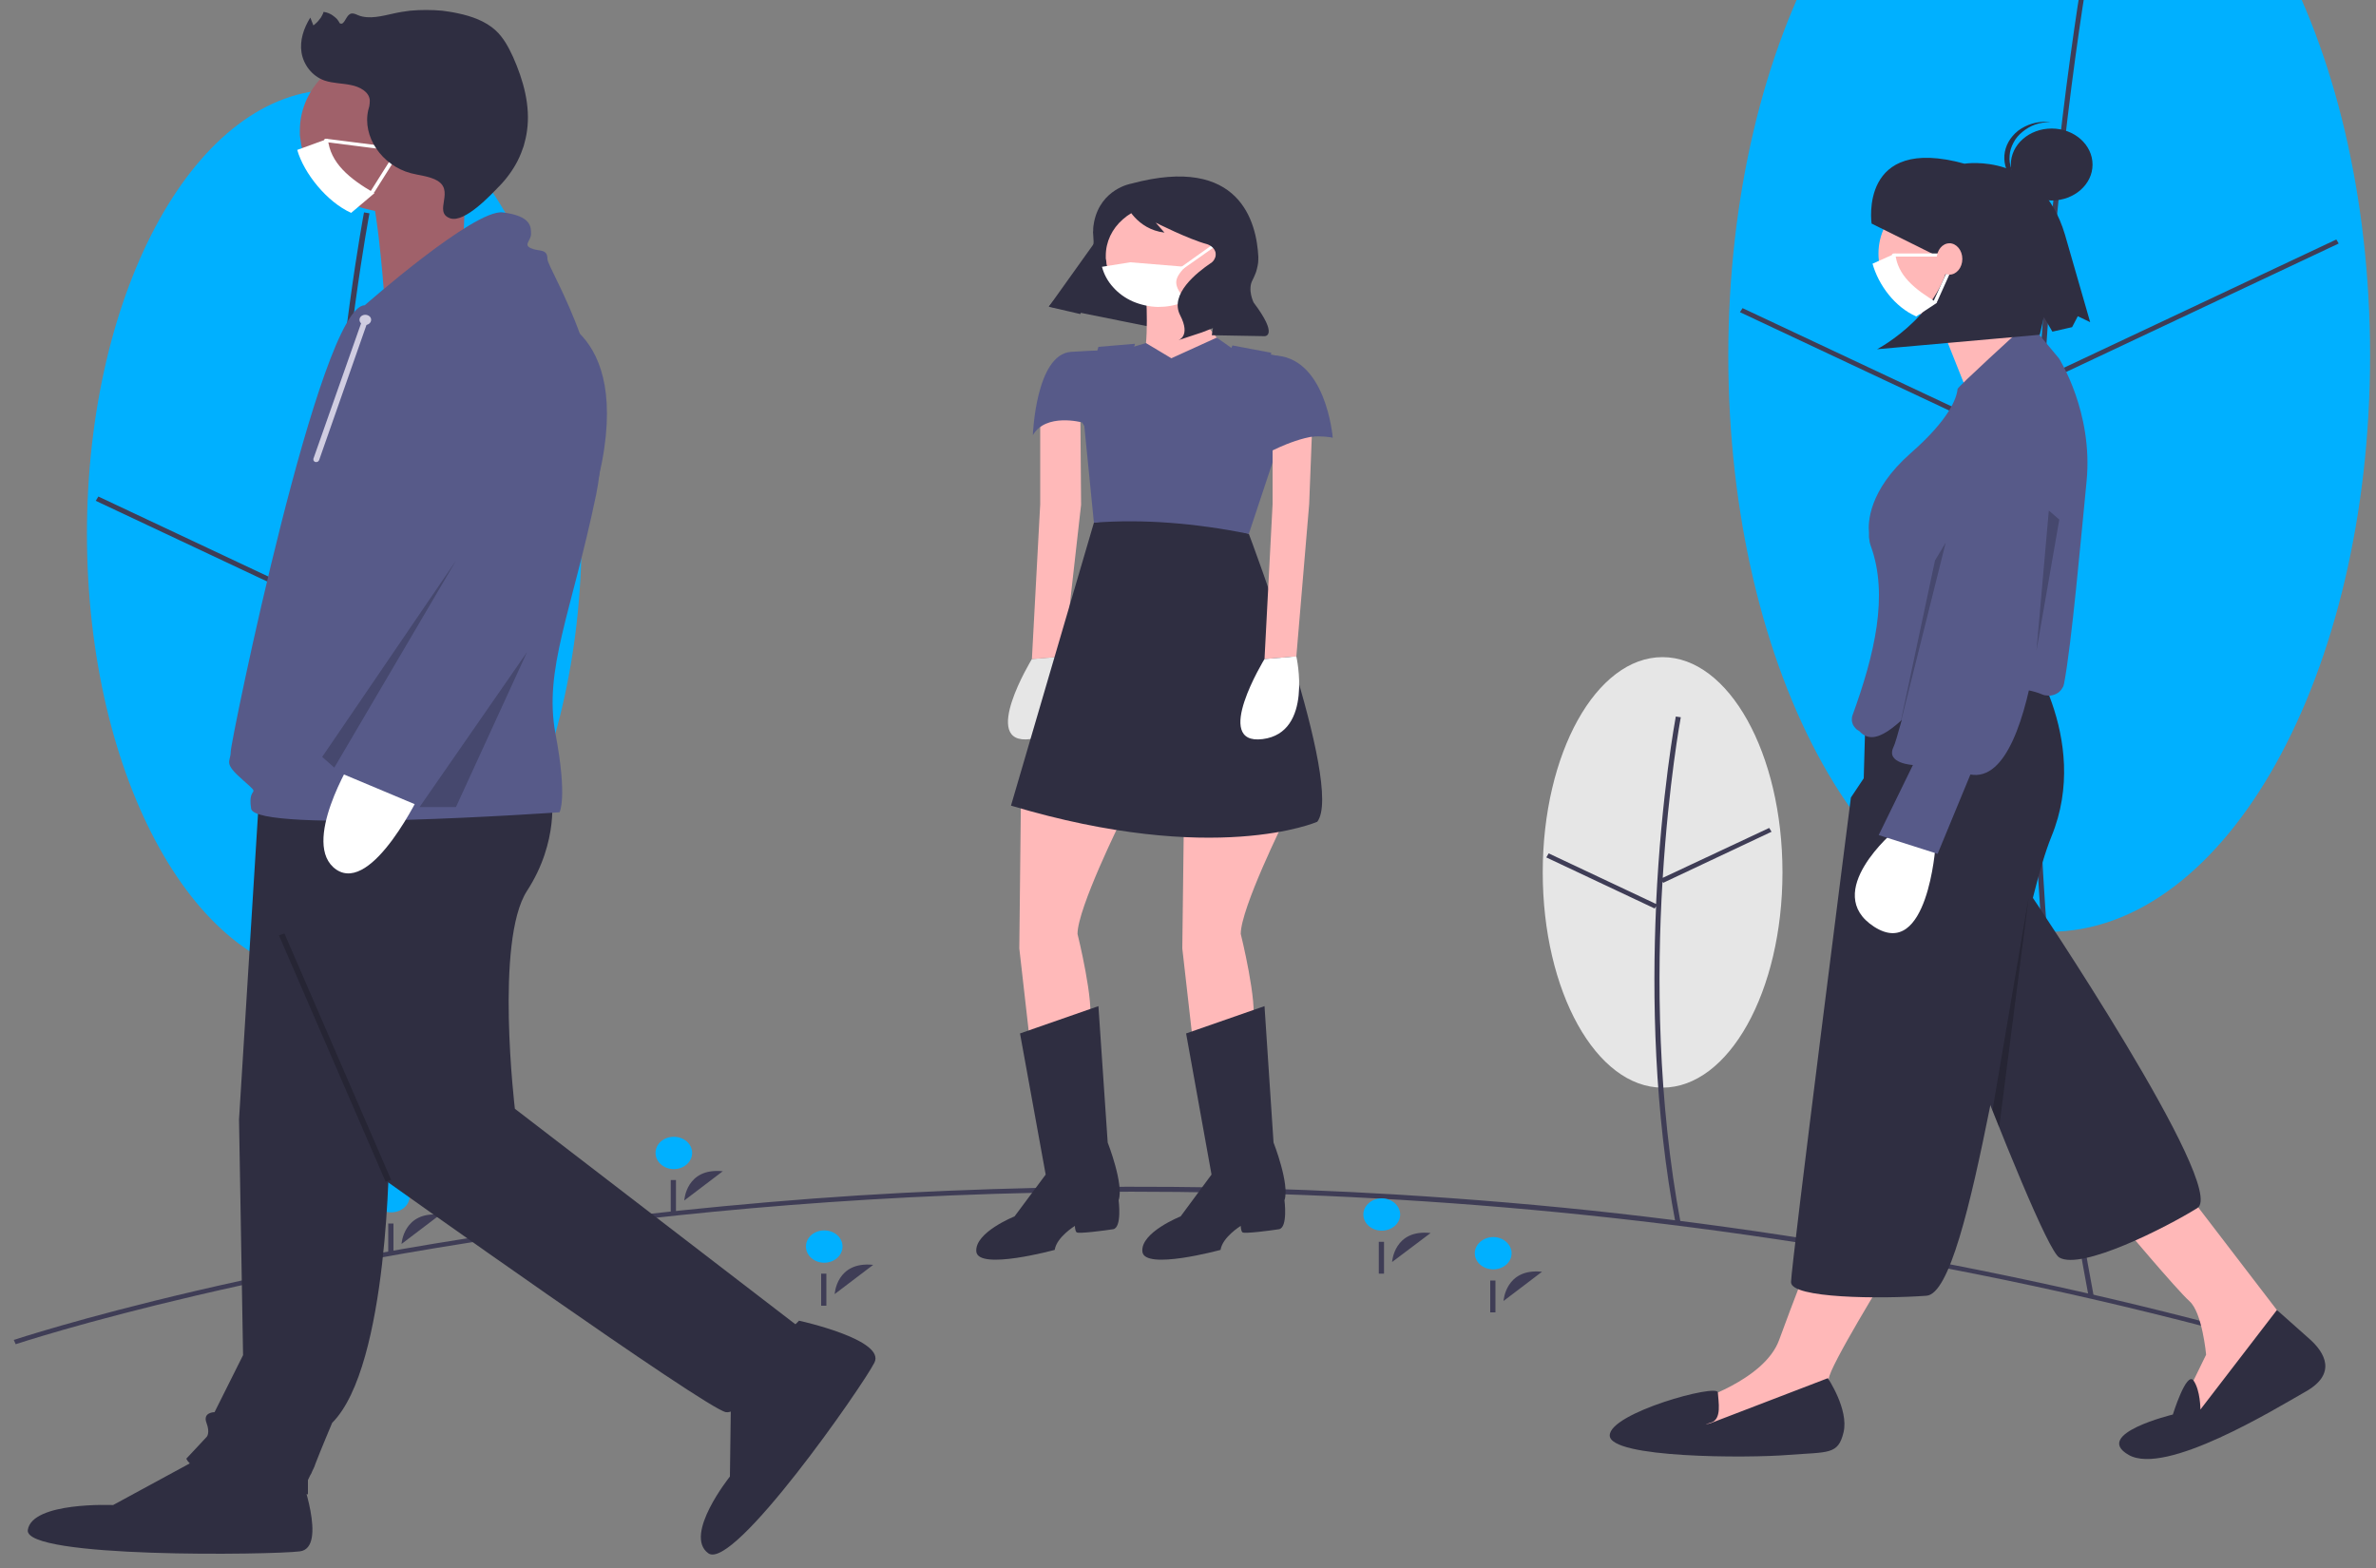 <svg version="1.2" baseProfile="tiny-ps" xmlns="http://www.w3.org/2000/svg" viewBox="0 0 100 66" width="100" height="66">
	<rect x="0" y="0" width="100" height="66" fill="#808080" stroke="none"/>
	<title>covid-19-svg</title>
	<style>
		tspan { white-space:pre }
		.shp0 { fill: #00b0ff } 
		.shp1 { fill: #3f3d56 } 
		.shp2 { fill: #e6e6e6 } 
		.shp3 { fill: #ffb8b8 } 
		.shp4 { fill: #2f2e41 } 
		.shp5 { fill: #ffffff } 
		.shp6 { fill: #575a89 } 
		.shp7 { opacity: 0.2;fill: #000000 } 
		.shp8 { fill: #ffb9b9 } 
		.shp9 { fill: #a0616a } 
		.shp10 { fill: #d0cde1 } 
		.shp11 { fill: none } 
	</style>
	<g id="layer6">
		<g id="g2835">
			<path id="ellipse2576" class="shp0" d="M14.07 41.16C8.31 41.16 3.66 32.8 3.66 22.47C3.66 12.13 8.31 3.78 14.07 3.78C19.83 3.78 24.48 12.13 24.48 22.47C24.48 32.8 19.83 41.16 14.07 41.16Z" />
			<path id="path2578" class="shp1" d="M13.97 22.66C14.49 14.53 15.54 9.03 15.55 8.98L15.32 8.94C15.31 9 14.26 14.5 13.74 22.65C13.26 30.17 13.15 41.54 15.32 53.02L15.55 52.98C13.38 41.52 13.49 30.17 13.97 22.66Z" />
			<path id="rect2580" class="shp1" d="M13.96 23.11L23.37 18.68L23.48 18.86L14.07 23.29L13.96 23.11Z" />
			<path id="rect2582" class="shp1" d="M4.03 21.08L4.14 20.9L13.55 25.33L13.44 25.51L4.03 21.08Z" />
			<path id="ellipse2584" class="shp0" d="M86.24 39.22C78.78 39.22 72.74 28.38 72.74 14.97C72.74 1.56 78.78 -9.28 86.24 -9.28C93.71 -9.28 99.75 1.56 99.75 14.97C99.75 28.38 93.71 39.22 86.24 39.22Z" />
			<path id="path2586" class="shp1" d="M86.08 15.22C86.75 4.66 88.11 -2.47 88.12 -2.54L87.91 -2.57C87.9 -2.5 86.54 4.64 85.86 15.2C85.24 24.96 85.09 39.71 87.91 54.6L88.12 54.56C85.31 39.69 85.46 24.96 86.08 15.22Z" />
			<path id="rect2588" class="shp1" d="M86.12 15.83L98.33 10.08L98.43 10.25L86.23 16L86.12 15.83Z" />
			<path id="rect2590" class="shp1" d="M73.23 13.14L73.34 12.97L85.55 18.71L85.44 18.88L73.23 13.14Z" />
			<path id="ellipse2592" class="shp2" d="M69.97 45.78C67.18 45.78 64.93 41.73 64.93 36.72C64.93 31.71 67.18 27.66 69.97 27.66C72.76 27.66 75.02 31.71 75.02 36.72C75.02 41.73 72.76 45.78 69.97 45.78Z" />
			<path id="path2594" class="shp1" d="M69.97 37.11L70 37.16L74.56 35.01L74.46 34.85L69.98 36.95C70.23 32.94 70.73 30.25 70.74 30.19L70.53 30.16C70.52 30.22 69.92 33.42 69.7 38.05L65.18 35.92L65.08 36.09L69.64 38.24L69.7 38.15C69.53 41.97 69.62 46.75 70.53 51.54L70.74 51.51C69.76 46.29 69.73 41.08 69.97 37.11L69.97 37.11Z" />
			<path id="path2596" class="shp1" d="M95.54 56.58C68.67 49.1 44.3 49.5 28.59 51.15C11.57 52.94 0.77 56.55 0.66 56.58L0.58 56.4C0.69 56.37 11.52 52.75 28.56 50.96C31.07 50.7 33.58 50.48 36.1 50.32C38.61 50.16 41.13 50.06 43.65 50C46.18 49.94 48.7 49.94 51.22 49.98C53.74 50.03 56.26 50.13 58.78 50.28C61.9 50.47 65.02 50.73 68.13 51.08C71.23 51.43 74.32 51.86 77.4 52.37C80.48 52.89 83.53 53.48 86.57 54.15C89.61 54.82 92.62 55.57 95.6 56.4L95.54 56.58Z" />
			<path id="path2598" class="shp1" d="M35.13 54.47C35.13 54.47 35.2 53.08 36.75 53.24" />
			<path id="circle2600" class="shp0" d="M34.69 53.15C34.26 53.15 33.92 52.84 33.92 52.47C33.92 52.09 34.26 51.79 34.69 51.79C35.12 51.79 35.46 52.09 35.46 52.47C35.46 52.84 35.12 53.15 34.69 53.15Z" />
			<path id="rect2602" class="shp1" d="M34.56 53.61L34.78 53.61L34.78 54.96L34.56 54.96L34.56 53.61Z" />
			<path id="path2604" class="shp1" d="M63.28 54.76C63.28 54.76 63.36 53.37 64.9 53.53" />
			<path id="circle2606" class="shp0" d="M62.85 53.43C62.42 53.43 62.07 53.13 62.07 52.75C62.07 52.38 62.42 52.07 62.85 52.07C63.27 52.07 63.62 52.38 63.62 52.75C63.62 53.13 63.27 53.43 62.85 53.43Z" />
			<path id="rect2608" class="shp1" d="M62.72 53.9L62.94 53.9L62.94 55.24L62.72 55.24L62.72 53.9Z" />
			<path id="path2610" class="shp1" d="M16.9 52.36C16.9 52.36 16.98 50.97 18.52 51.13" />
			<path id="circle2612" class="shp0" d="M16.46 51.03C16.04 51.03 15.69 50.73 15.69 50.35C15.69 49.98 16.04 49.67 16.46 49.67C16.89 49.67 17.24 49.98 17.24 50.35C17.24 50.73 16.89 51.03 16.46 51.03Z" />
			<path id="rect2614" class="shp1" d="M16.34 51.5L16.56 51.5L16.56 52.84L16.34 52.84L16.34 51.5Z" />
			<path id="path2616" class="shp1" d="M28.8 50.53C28.8 50.53 28.87 49.14 30.42 49.3" />
			<path id="circle2618" class="shp0" d="M28.36 49.21C27.93 49.21 27.59 48.9 27.59 48.53C27.59 48.15 27.93 47.85 28.36 47.85C28.79 47.85 29.13 48.15 29.13 48.53C29.13 48.9 28.79 49.21 28.36 49.21Z" />
			<path id="rect2620" class="shp1" d="M28.23 49.67L28.45 49.67L28.45 51.02L28.23 51.02L28.23 49.67Z" />
			<path id="path2622" class="shp1" d="M58.59 53.12C58.59 53.12 58.67 51.73 60.21 51.9" />
			<path id="circle2624" class="shp0" d="M58.15 51.8C57.73 51.8 57.38 51.5 57.38 51.12C57.38 50.75 57.73 50.44 58.15 50.44C58.58 50.44 58.93 50.75 58.93 51.12C58.93 51.5 58.58 51.8 58.15 51.8Z" />
			<path id="rect2626" class="shp1" d="M58.03 52.27L58.25 52.27L58.25 53.61L58.03 53.61L58.03 52.27Z" />
			<path id="path2628" class="shp3" d="M92.15 50.34L96.64 56.2L92.46 59.88L91.92 58.93L92.85 57.02C92.85 57.02 92.69 55.25 92.15 54.77C91.61 54.29 89.21 51.43 89.21 51.43L92.15 50.34Z" />
			<path id="path2630" class="shp4" d="M86.42 31.39C86.42 31.39 87.27 32.58 85.49 37.69C85.49 37.69 93.8 50.03 92.48 50.85C91.16 51.67 87.6 53.48 86.67 52.93C85.74 52.38 78.98 33.91 78.98 33.91L86.42 31.39Z" />
			<path id="path2632" class="shp4" d="M95.83 55.14L97.18 56.34C97.88 56.95 98.35 57.84 97.03 58.58C95.71 59.33 91.14 62.13 89.59 61.24C88.05 60.36 91.45 59.54 91.45 59.54C91.45 59.54 92.02 57.7 92.32 58.11C92.61 58.52 92.61 59.33 92.61 59.33L95.83 55.14Z" />
			<path id="path2634" class="shp3" d="M79.45 53.54C79.45 53.54 76.97 57.56 76.97 58.04C76.97 58.52 77.13 59.88 77.13 59.88L72.4 60.9L70.77 60.22L71.32 58.99C71.32 58.99 74.26 58.11 74.88 56.4C75.5 54.7 76.2 52.93 76.2 52.93L79.45 53.54Z" />
			<path id="circle2636" class="shp3" d="M82.31 13.54C80.52 13.54 79.06 12.26 79.06 10.67C79.06 9.09 80.52 7.81 82.31 7.81C84.11 7.81 85.57 9.09 85.57 10.67C85.57 12.26 84.11 13.54 82.31 13.54Z" />
			<path id="path2638" class="shp3" d="M81.46 13.13L83.02 17.05L86.42 15.72C86.42 15.72 84.1 12.58 84.1 12.17L81.46 13.13Z" />
			<path id="path2640" class="shp4" d="M81 27.1L85.1 27.1C85.1 27.1 88.05 31.05 86.34 35.21C86.08 35.85 85.82 36.74 85.56 37.79C84.97 40.22 84.38 43.5 83.77 46.52C82.92 50.76 82.04 54.47 81.08 54.54C79.14 54.68 75.38 54.65 75.38 53.97C75.38 53.29 77.9 33.57 77.9 33.57L78.44 32.76L78.54 29.19C78.55 28.91 78.62 28.64 78.75 28.39C78.88 28.13 79.06 27.9 79.29 27.71C79.51 27.51 79.78 27.36 80.07 27.25C80.37 27.15 80.68 27.1 81 27.1L81 27.1Z" />
			<path id="path2642" class="shp4" d="M76.93 58.01C76.93 58.01 77.82 59.33 77.59 60.29C77.36 61.24 76.97 61.11 75.27 61.24C73.56 61.38 67.75 61.38 67.75 60.42C67.75 59.47 72.29 58.23 72.3 58.61C72.32 58.99 72.48 59.74 72.01 59.88C71.55 60.02 71.98 59.91 71.98 59.91L76.93 58.01Z" />
			<path id="path2644" class="shp5" d="M81.46 35.61C81.46 35.61 81.13 40.45 78.88 39.01C76.63 37.56 79.75 34.96 79.75 34.96L81.46 35.61Z" />
			<path id="path2646" class="shp6" d="M85.95 29.23C86 29.25 86.06 29.27 86.12 29.27C86.17 29.28 86.23 29.28 86.29 29.28C86.35 29.27 86.41 29.26 86.46 29.24C86.52 29.22 86.57 29.19 86.62 29.16C86.65 29.14 86.68 29.11 86.71 29.08C86.74 29.05 86.76 29.02 86.78 28.99C86.8 28.96 86.82 28.92 86.84 28.89C86.85 28.85 86.86 28.82 86.87 28.78C87.19 27.13 87.59 22.56 87.82 20.25C88.1 17.35 86.67 15.11 86.66 15.09L85.82 14.08C85.78 14.02 85.72 13.98 85.66 13.94C85.6 13.9 85.54 13.87 85.46 13.86C85.39 13.84 85.32 13.83 85.25 13.84C85.17 13.84 85.1 13.86 85.03 13.88C85.03 13.88 82.4 16.28 82.39 16.37C82.35 16.77 82.04 17.65 80.41 19.08C78.63 20.65 78.62 22.02 78.66 22.41C78.66 22.43 78.66 22.46 78.66 22.48C78.66 22.52 78.66 22.57 78.66 22.61C78.67 22.65 78.67 22.7 78.68 22.74C78.68 22.78 78.69 22.82 78.7 22.86C78.71 22.91 78.73 22.95 78.74 22.99C79.49 25.06 78.9 27.54 77.96 30.13C77.94 30.19 77.94 30.25 77.94 30.31C77.94 30.37 77.96 30.43 77.98 30.49C78 30.54 78.04 30.59 78.08 30.64C78.12 30.69 78.17 30.73 78.23 30.76C78.5 30.93 78.17 30.69 78.27 30.79C78.92 31.49 79.85 30.52 80.92 29.45C81.29 29.08 81.71 28.67 82.2 28.23C82.89 27.63 84.19 29 84.79 29C84.89 29 84.99 29 85.09 29.02C85.19 29.03 85.29 29.04 85.39 29.06C85.48 29.08 85.58 29.1 85.67 29.13C85.77 29.16 85.86 29.19 85.95 29.23L85.95 29.23Z" />
			<path id="path2648" class="shp6" d="M86.31 16.15C86.31 16.15 88.01 17.41 87.04 19.05C86.08 20.69 86.21 21.9 86.21 21.9C86.21 21.9 85.95 33.15 82.93 32.6L81.55 35.94L79.07 35.15L80.51 32.2C80.51 32.2 79.36 32.14 79.69 31.45C79.93 30.97 81.2 25.72 81.94 22.63C82.25 21.33 82.46 20.41 82.46 20.41C82.46 20.41 83.44 15.81 86.31 16.15Z" />
			<path id="polygon2650" class="shp7" d="M86.67 21.87L85.71 27.39L86.23 21.49L86.67 21.87Z" />
			<path id="path2652" class="shp4" d="M78.77 9.41C78.77 9.41 78.22 5.66 82.68 6.89C82.68 6.89 85.87 6.37 86.91 9.88L87.97 13.56L87.45 13.31L87.21 13.77L86.38 13.96L86.02 13.34L85.85 14.09L79 14.7C79 14.7 82.07 13.1 82.12 10.24L81.53 10.78L78.77 9.41Z" />
			<path id="polygon2654" class="shp7" d="M83.86 46.73L85.38 37.78L84.14 47.45L83.86 46.73Z" />
			<path id="circle2656" class="shp4" d="M86.35 8.44C85.4 8.44 84.63 7.76 84.63 6.93C84.63 6.09 85.4 5.41 86.35 5.41C87.3 5.41 88.07 6.09 88.07 6.93C88.07 7.76 87.3 8.44 86.35 8.44Z" />
			<path id="path2658" class="shp4" d="M84.58 6.55C84.59 6.36 84.65 6.18 84.74 6.01C84.83 5.83 84.96 5.68 85.12 5.55C85.28 5.42 85.46 5.31 85.66 5.24C85.86 5.17 86.08 5.14 86.3 5.14C86.26 5.14 86.23 5.13 86.19 5.13C85.73 5.1 85.29 5.24 84.94 5.5C84.6 5.77 84.39 6.14 84.36 6.54C84.33 6.94 84.48 7.34 84.79 7.64C85.09 7.94 85.51 8.13 85.97 8.15C86.01 8.15 86.04 8.15 86.08 8.15C85.86 8.13 85.65 8.07 85.46 7.98C85.27 7.88 85.11 7.76 84.97 7.62C84.83 7.47 84.72 7.3 84.66 7.12C84.59 6.94 84.56 6.75 84.58 6.55L84.58 6.55Z" />
			<path id="polygon2660" class="shp7" d="M81.44 23.59L79.92 30.73L81.89 22.84L81.44 23.59Z" />
			<path id="path2662" class="shp5" d="M81.53 12.74L80.65 13.32C79.74 12.92 79.06 11.99 78.81 11.1L79.77 10.67C79.85 11.58 80.58 12.18 81.53 12.74L81.53 12.74Z" />
			<path id="path2664" class="shp5" d="M81.9 10.8L79.7 10.8C79.68 10.8 79.66 10.79 79.65 10.78C79.63 10.77 79.63 10.75 79.63 10.74C79.63 10.72 79.63 10.7 79.65 10.69C79.66 10.68 79.68 10.67 79.7 10.67L81.9 10.67C81.92 10.67 81.94 10.68 81.95 10.69C81.96 10.7 81.97 10.72 81.97 10.74C81.97 10.75 81.96 10.77 81.95 10.78C81.94 10.79 81.92 10.8 81.9 10.8Z" />
			<path id="path2666" class="shp5" d="M81.46 12.74C81.45 12.74 81.44 12.73 81.43 12.73C81.41 12.72 81.41 12.72 81.4 12.71C81.39 12.7 81.39 12.69 81.39 12.68C81.39 12.67 81.39 12.66 81.39 12.65L81.98 11.36C81.99 11.34 82 11.33 82.02 11.32C82.03 11.32 82.06 11.32 82.07 11.32C82.09 11.33 82.11 11.34 82.11 11.36C82.12 11.37 82.12 11.39 82.11 11.41L81.53 12.7C81.52 12.7 81.52 12.71 81.52 12.71C81.51 12.72 81.51 12.72 81.5 12.73C81.49 12.73 81.49 12.73 81.48 12.73C81.47 12.74 81.47 12.74 81.46 12.74L81.46 12.74Z" />
			<path id="ellipse2668" class="shp3" d="M82.05 11.56C81.75 11.56 81.51 11.27 81.51 10.9C81.51 10.53 81.75 10.24 82.05 10.24C82.34 10.24 82.59 10.53 82.59 10.9C82.59 11.27 82.34 11.56 82.05 11.56Z" />
			<path id="polygon2670" class="shp4" d="M49.88 14.05L52.3 10.03L47.4 8.35L44.15 12.9L49.88 14.05Z" />
			<path id="path2672" class="shp8" d="M47.19 34.52C47.19 34.52 45.35 38.23 45.35 39.31C45.35 39.31 46.08 42.25 45.85 43.06L45.04 44.58L43.36 43.97L42.9 39.92L42.97 33.44L47.19 34.52Z" />
			<path id="path2674" class="shp8" d="M48.23 12.31C48.23 12.31 48.38 14.54 48.08 15.21C47.77 15.89 49.23 17.17 49.23 17.17L51.53 14.54C51.53 14.54 49.99 13.19 50.38 11.7L48.23 12.31Z" />
			<path id="path2676" class="shp2" d="M43.43 27.74C43.43 27.74 41.21 31.38 43.36 31.11C45.51 30.84 44.78 27.63 44.78 27.63" />
			<path id="polyline2678" class="shp8" d="M44.78 27.63L45.5 21.25L45.47 17.37L43.78 17.64L43.78 21.22L43.43 27.74" />
			<path id="path2680" class="shp4" d="M42.93 43.5L46.23 42.35L46.62 48.09C46.62 48.09 47.31 49.85 47.08 50.52C47.08 50.52 47.23 51.67 46.85 51.74C46.46 51.8 45.39 51.94 45.31 51.87C45.24 51.8 45.24 51.6 45.24 51.6C45.24 51.6 44.47 52.07 44.39 52.61C44.39 52.61 41.17 53.49 41.09 52.68C41.02 51.87 42.7 51.2 42.7 51.2L44.01 49.44L42.93 43.5Z" />
			<path id="path2682" class="shp8" d="M54.06 34.52C54.06 34.52 52.22 38.23 52.22 39.31C52.22 39.31 52.95 42.25 52.72 43.06L51.91 44.58L50.22 43.97L49.76 39.92L49.84 33.44L54.06 34.52Z" />
			<path id="path2684" class="shp4" d="M49.92 43.5L53.22 42.35L53.6 48.09C53.6 48.09 54.29 49.85 54.06 50.52C54.06 50.52 54.21 51.67 53.83 51.74C53.45 51.8 52.37 51.94 52.29 51.87C52.22 51.8 52.22 51.6 52.22 51.6C52.22 51.6 51.45 52.07 51.37 52.61C51.37 52.61 48.15 53.49 48.08 52.68C48 51.87 49.69 51.2 49.69 51.2L50.99 49.44L49.92 43.5Z" />
			<path id="path2686" class="shp8" d="M51.45 10.76C51.45 11.29 51.23 11.8 50.82 12.2C50.42 12.59 49.87 12.84 49.27 12.9C48.67 12.96 48.06 12.82 47.57 12.51C47.08 12.21 46.73 11.75 46.6 11.23C46.59 11.19 46.58 11.15 46.57 11.11C46.57 11.07 46.56 11.03 46.56 10.99C46.55 10.95 46.55 10.91 46.54 10.88C46.54 10.84 46.54 10.8 46.54 10.76C46.54 10.18 46.8 9.63 47.26 9.23C47.72 8.82 48.35 8.6 49 8.6C49.65 8.6 50.27 8.82 50.73 9.23C51.19 9.63 51.45 10.18 51.45 10.76L51.45 10.76Z" />
			<path id="path2688" class="shp6" d="M49.3 15.08L51.21 14.21L52.06 14.81C52.06 14.81 54.14 14.74 54.9 15.55C55.67 16.36 56.09 18.42 56.09 18.42C56.09 18.42 53.56 17.95 53.87 19.84L53.41 18.76L52.99 19.67L47.84 21.22L45.54 17.78C45.54 17.78 44.01 17.37 43.47 18.32C43.47 18.32 43.59 14.91 45.08 14.81C46.09 14.74 46.85 14.74 46.85 14.74L47.69 14.6L48.23 14.44L49.3 15.08Z" />
			<path id="path2690" class="shp4" d="M52.56 22.47C52.56 22.47 56.59 33.1 55.44 34.59C55.44 34.59 51.14 36.48 42.55 33.91L46.04 22C48.19 21.61 50.36 21.77 52.56 22.47Z" />
			<path id="path2692" class="shp6" d="M52.56 22.47L53.7 19.04C52.34 17.74 53.51 14.85 53.51 14.85L51.87 14.54C51.87 14.54 50.22 18.45 48.54 17.98C46.85 17.51 47.77 14.47 47.77 14.47L46.23 14.6L45.54 16.97L46.04 22C48.12 21.84 50.3 22.02 52.56 22.47L52.56 22.47Z" />
			<path id="polyline2694" class="shp8" d="M54.56 27.63L55.1 21.22L55.25 17.37L53.56 17.64L53.56 21.22L53.22 27.74" />
			<path id="path2696" class="shp5" d="M53.22 27.74C53.22 27.74 50.99 31.38 53.14 31.11C55.29 30.84 54.56 27.63 54.56 27.63" />
			<path id="path2698" class="shp6" d="M56.09 18.42C56.09 18.42 55.82 14.95 53.54 14.96L53.54 18.97C53.54 18.97 55.25 18.08 56.09 18.42L56.09 18.42Z" />
			<path id="path2700" class="shp5" d="M49.78 11.31C49.77 11.31 49.76 11.31 49.74 11.3C49.73 11.3 49.73 11.29 49.72 11.28C49.72 11.27 49.72 11.25 49.72 11.24C49.72 11.23 49.73 11.22 49.74 11.22L50.99 10.33C51.01 10.32 51.02 10.32 51.04 10.32C51.06 10.32 51.07 10.33 51.08 10.34C51.09 10.35 51.1 10.37 51.1 10.38C51.09 10.4 51.09 10.41 51.07 10.42L49.82 11.3C49.82 11.3 49.81 11.31 49.81 11.31C49.81 11.31 49.81 11.31 49.8 11.31C49.8 11.31 49.8 11.31 49.79 11.31C49.79 11.31 49.78 11.31 49.78 11.31L49.78 11.31Z" />
			<path id="path2702" class="shp5" d="M49.88 12.64C49.85 12.67 49.82 12.7 49.79 12.72C49.46 12.86 49.1 12.92 48.73 12.92C48.37 12.91 48.01 12.83 47.68 12.69C47.36 12.55 47.07 12.34 46.85 12.09C46.62 11.84 46.46 11.54 46.38 11.23L47.57 11.04L49.88 11.23C49.35 11.8 49.41 11.99 49.88 12.64L49.88 12.64Z" />
			<path id="path2704" class="shp4" d="M47.61 7.73C47.61 7.73 46.34 7.94 46.05 9.33C46.04 9.39 46.03 9.45 46.02 9.51C46.01 9.57 46.01 9.63 46.01 9.69C46 9.75 46 9.81 46.01 9.87C46.01 9.93 46.02 9.99 46.02 10.05C46.05 10.31 46.01 10.88 45.35 11.55C45.24 11.65 45.13 11.76 45.03 11.87C44.93 11.99 44.82 12.1 44.72 12.21C44.62 12.32 44.52 12.44 44.43 12.56C44.33 12.67 44.24 12.79 44.14 12.91L44.14 12.91L45.47 13.22L46.06 11.29C46.13 11.05 46.21 10.82 46.31 10.59C46.4 10.36 46.5 10.14 46.61 9.91C46.72 9.69 46.84 9.47 46.96 9.26C47.09 9.04 47.23 8.83 47.37 8.63L47.39 8.61C47.39 8.61 47.83 9.65 49.01 9.79L48.64 9.37C48.64 9.37 50.02 10.07 50.81 10.28C50.89 10.31 50.97 10.35 51.04 10.42C51.1 10.48 51.14 10.55 51.16 10.63C51.17 10.71 51.17 10.8 51.13 10.87C51.1 10.95 51.04 11.02 50.97 11.07C50.97 11.07 50.96 11.08 50.95 11.08C50.38 11.47 49.21 12.38 49.67 13.27C50.13 14.16 49.59 14.32 49.59 14.32L50.59 13.99L51.05 13.81L51 14.11L53.23 14.15C53.23 14.15 53.83 14.15 52.76 12.73C52.76 12.73 52.5 12.2 52.71 11.8C52.75 11.72 52.79 11.64 52.82 11.56C52.86 11.48 52.88 11.4 52.9 11.32C52.92 11.24 52.94 11.15 52.95 11.07C52.96 10.98 52.96 10.9 52.96 10.81C52.89 9.39 52.21 6.49 47.61 7.73L47.61 7.73Z" />
			<path id="path2706" class="shp4" d="M16.38 48.32C16.38 48.32 16.38 57.49 13.98 59.89C13.98 59.89 13.47 61.1 13.3 61.55C13.28 61.61 13.25 61.67 13.23 61.74C13.2 61.8 13.17 61.86 13.14 61.93C13.12 61.99 13.09 62.05 13.05 62.11C13.02 62.18 12.99 62.24 12.96 62.3L12.96 62.9C12.96 62.9 8.35 62.45 7.84 61.4L8.69 60.49C8.69 60.49 8.86 60.34 8.69 59.89C8.52 59.44 9.03 59.44 9.03 59.44L10.23 57.04L10.06 47.12L10.91 33.44L18.25 33.14L16.38 48.32Z" />
			<path id="path2708" class="shp4" d="M12.62 62C12.62 62 13.81 65.15 12.62 65.3C11.42 65.45 1 65.6 1.17 64.4C1.35 63.2 4.76 63.35 4.76 63.35L8.35 61.4L12.62 62Z" />
			<path id="path2710" class="shp4" d="M23.21 33.44C23.21 33.44 23.55 35.39 22.18 37.5C20.82 39.6 21.67 46.67 21.67 46.67L33.8 55.99C33.8 55.99 31.4 59.59 30.55 59.44C29.7 59.29 16.2 49.67 16.2 49.67L10.91 34.04L23.21 33.44Z" />
			<path id="path2712" class="shp4" d="M33.63 55.59C33.63 55.59 37.3 56.39 36.8 57.36C36.31 58.33 30.87 66.15 29.81 65.38C28.75 64.61 30.72 62.15 30.72 62.15L30.77 58.44L33.63 55.59Z" />
			<path id="path2714" class="shp9" d="M20.47 5.49C20.47 5.68 20.46 5.88 20.42 6.07C20.38 6.26 20.32 6.45 20.25 6.64C20.18 6.82 20.08 7 19.97 7.17C19.86 7.35 19.74 7.51 19.6 7.66C19.37 7.9 19.11 8.12 18.83 8.3C18.54 8.48 18.22 8.63 17.88 8.74C17.55 8.84 17.2 8.91 16.85 8.93C16.49 8.96 16.13 8.94 15.79 8.88C15.7 8.86 15.61 8.84 15.52 8.82C15.44 8.8 15.35 8.78 15.27 8.76C15.18 8.73 15.1 8.7 15.02 8.67C14.94 8.64 14.86 8.61 14.78 8.57C14.52 8.46 14.29 8.32 14.07 8.17C13.85 8.01 13.65 7.83 13.47 7.64C13.3 7.44 13.15 7.23 13.02 7.01C12.9 6.79 12.8 6.55 12.73 6.31C12.71 6.24 12.7 6.18 12.68 6.11C12.67 6.04 12.66 5.97 12.65 5.9C12.64 5.83 12.63 5.76 12.62 5.69C12.62 5.62 12.62 5.56 12.62 5.49C12.62 4.57 13.03 3.69 13.77 3.04C14.5 2.39 15.5 2.03 16.55 2.03C17.59 2.03 18.59 2.39 19.32 3.04C20.06 3.69 20.47 4.57 20.47 5.49L20.47 5.49Z" />
			<path id="path2716" class="shp9" d="M19.64 6.71L19.46 11.15L16.16 12.3C16.16 12.3 15.83 7.75 15.38 7.5C14.92 7.24 19.64 6.71 19.64 6.71L19.64 6.71Z" />
			<path id="path2718" class="shp6" d="M15.35 12.85C15.35 12.85 19.96 8.79 21.16 8.94C22.35 9.09 22.35 9.54 22.35 9.84C22.35 10.14 22.01 10.3 22.35 10.45C22.69 10.6 23.04 10.45 23.04 10.9C23.04 11.35 26.11 15.86 25.09 20.82C24.06 25.78 22.87 28.18 23.38 30.89C23.89 33.59 23.55 34.19 23.55 34.19C23.55 34.19 10.74 35.09 10.57 34.04C10.4 32.99 11.08 33.59 10.23 32.84C9.37 32.09 9.71 32.09 9.71 31.64C9.71 31.19 13.47 12.85 15.35 12.85L15.35 12.85Z" />
			<path id="path2720" class="shp5" d="M17.74 33.29C17.74 33.29 15.69 37.65 14.15 36.6C12.62 35.54 14.84 31.94 14.84 31.94L17.74 33.29Z" />
			<path id="path2722" class="shp6" d="M22.69 13.15C22.69 13.15 26.71 13.55 25.21 20.04C23.72 26.53 17.91 34.04 17.91 34.04L13.98 32.39L19.11 23.52L17.91 17.96C17.91 17.96 17.23 12.7 22.69 13.15L22.69 13.15Z" />
			<path id="polygon2724" class="shp7" d="M19.19 23.6L13.56 31.86L14.07 32.31L19.19 23.6Z" />
			<path id="polygon2726" class="shp7" d="M22.18 27.45L17.66 33.97L19.19 33.97L22.18 27.45Z" />
			<path id="rect2728" class="shp7" d="M11.74 39.37L11.97 39.29L16.46 49.66L16.23 49.74L11.74 39.37Z" />
			<path id="circle2730" class="shp10" d="M15.37 13.68C15.24 13.68 15.13 13.58 15.13 13.46C15.13 13.34 15.24 13.25 15.37 13.25C15.51 13.25 15.62 13.34 15.62 13.46C15.62 13.58 15.51 13.68 15.37 13.68Z" />
			<path id="line2732" class="shp11" d="M15.37 13.46L13.31 19.34" />
			<path id="path2734" class="shp10" d="M13.31 19.45C13.32 19.45 13.34 19.45 13.35 19.44C13.36 19.44 13.37 19.43 13.38 19.43C13.39 19.42 13.4 19.41 13.41 19.4C13.42 19.39 13.42 19.38 13.43 19.37L15.49 13.49C15.5 13.47 15.5 13.44 15.48 13.41C15.47 13.39 15.44 13.37 15.41 13.36C15.38 13.35 15.35 13.35 15.32 13.37C15.29 13.38 15.27 13.4 15.26 13.43L13.19 19.31C13.19 19.33 13.19 19.34 13.19 19.36C13.19 19.38 13.2 19.39 13.21 19.4C13.22 19.42 13.24 19.43 13.25 19.44C13.27 19.44 13.29 19.45 13.31 19.45L13.31 19.45Z" />
			<path id="path2736" class="shp5" d="M15.76 8.13L14.78 8.96C13.77 8.51 12.79 7.3 12.51 6.31L13.8 5.84C13.89 6.85 14.7 7.52 15.76 8.13Z" />
			<path id="path2738" class="shp5" d="M16 6.27C16 6.27 16 6.27 16 6.27C16 6.27 16 6.27 16 6.27C16 6.27 16 6.27 15.99 6.27C15.99 6.27 15.99 6.27 15.99 6.27L13.71 5.98C13.69 5.98 13.67 5.97 13.65 5.95C13.64 5.94 13.64 5.92 13.64 5.9C13.64 5.88 13.65 5.86 13.67 5.85C13.69 5.84 13.71 5.84 13.73 5.84L16.01 6.13C16.03 6.13 16.05 6.14 16.07 6.15C16.08 6.17 16.09 6.18 16.08 6.2C16.08 6.22 16.07 6.24 16.06 6.25C16.04 6.26 16.02 6.27 16 6.27L16 6.27Z" />
			<path id="path2740" class="shp5" d="M15.68 8.13C15.66 8.13 15.65 8.13 15.64 8.12C15.62 8.12 15.61 8.11 15.61 8.1C15.6 8.09 15.6 8.07 15.6 8.06C15.59 8.05 15.6 8.04 15.61 8.03L16.36 6.84C16.37 6.82 16.39 6.81 16.41 6.81C16.43 6.8 16.45 6.8 16.47 6.81C16.49 6.82 16.51 6.84 16.51 6.86C16.52 6.88 16.51 6.9 16.5 6.91L15.75 8.1C15.74 8.1 15.74 8.11 15.73 8.11C15.73 8.12 15.72 8.12 15.72 8.12C15.71 8.13 15.7 8.13 15.7 8.13C15.69 8.13 15.68 8.13 15.68 8.13L15.68 8.13Z" />
			<path id="path2742" class="shp4" d="M18.32 7.56C18.01 7.41 17.64 7.38 17.29 7.29C16.06 6.96 15.24 5.74 15.5 4.63C15.51 4.59 15.52 4.56 15.53 4.52C15.54 4.49 15.55 4.45 15.55 4.41C15.56 4.38 15.56 4.34 15.56 4.3C15.56 4.26 15.57 4.23 15.56 4.19C15.52 3.86 15.14 3.65 14.77 3.58C14.4 3.5 14.01 3.51 13.66 3.39C13.12 3.2 12.77 2.71 12.69 2.21C12.61 1.7 12.78 1.19 13.06 0.74L13.19 1.07C13.24 1.03 13.29 0.99 13.33 0.95C13.37 0.91 13.42 0.86 13.45 0.81C13.49 0.77 13.52 0.72 13.55 0.66C13.58 0.61 13.6 0.56 13.62 0.5C13.7 0.51 13.77 0.53 13.84 0.56C13.91 0.59 13.97 0.62 14.03 0.67C14.09 0.71 14.14 0.76 14.19 0.81C14.23 0.86 14.27 0.92 14.3 0.98C14.51 1.09 14.54 0.64 14.78 0.57C14.88 0.55 14.98 0.6 15.07 0.64C15.54 0.83 16.09 0.67 16.6 0.56C16.82 0.51 17.04 0.48 17.26 0.45C17.48 0.43 17.71 0.42 17.93 0.42C18.16 0.42 18.38 0.43 18.61 0.45C18.83 0.48 19.05 0.51 19.27 0.56C19.85 0.68 20.43 0.89 20.85 1.27C21.19 1.58 21.4 1.98 21.59 2.39C22.03 3.38 22.33 4.45 22.18 5.51C22.15 5.73 22.1 5.94 22.04 6.15C21.97 6.36 21.89 6.56 21.79 6.76C21.69 6.96 21.57 7.15 21.44 7.33C21.31 7.51 21.16 7.69 21 7.85C20.66 8.2 19.56 9.39 18.95 9.19C18.19 8.93 19.22 7.98 18.32 7.56L18.32 7.56Z" />
		</g>
	</g>
</svg>
